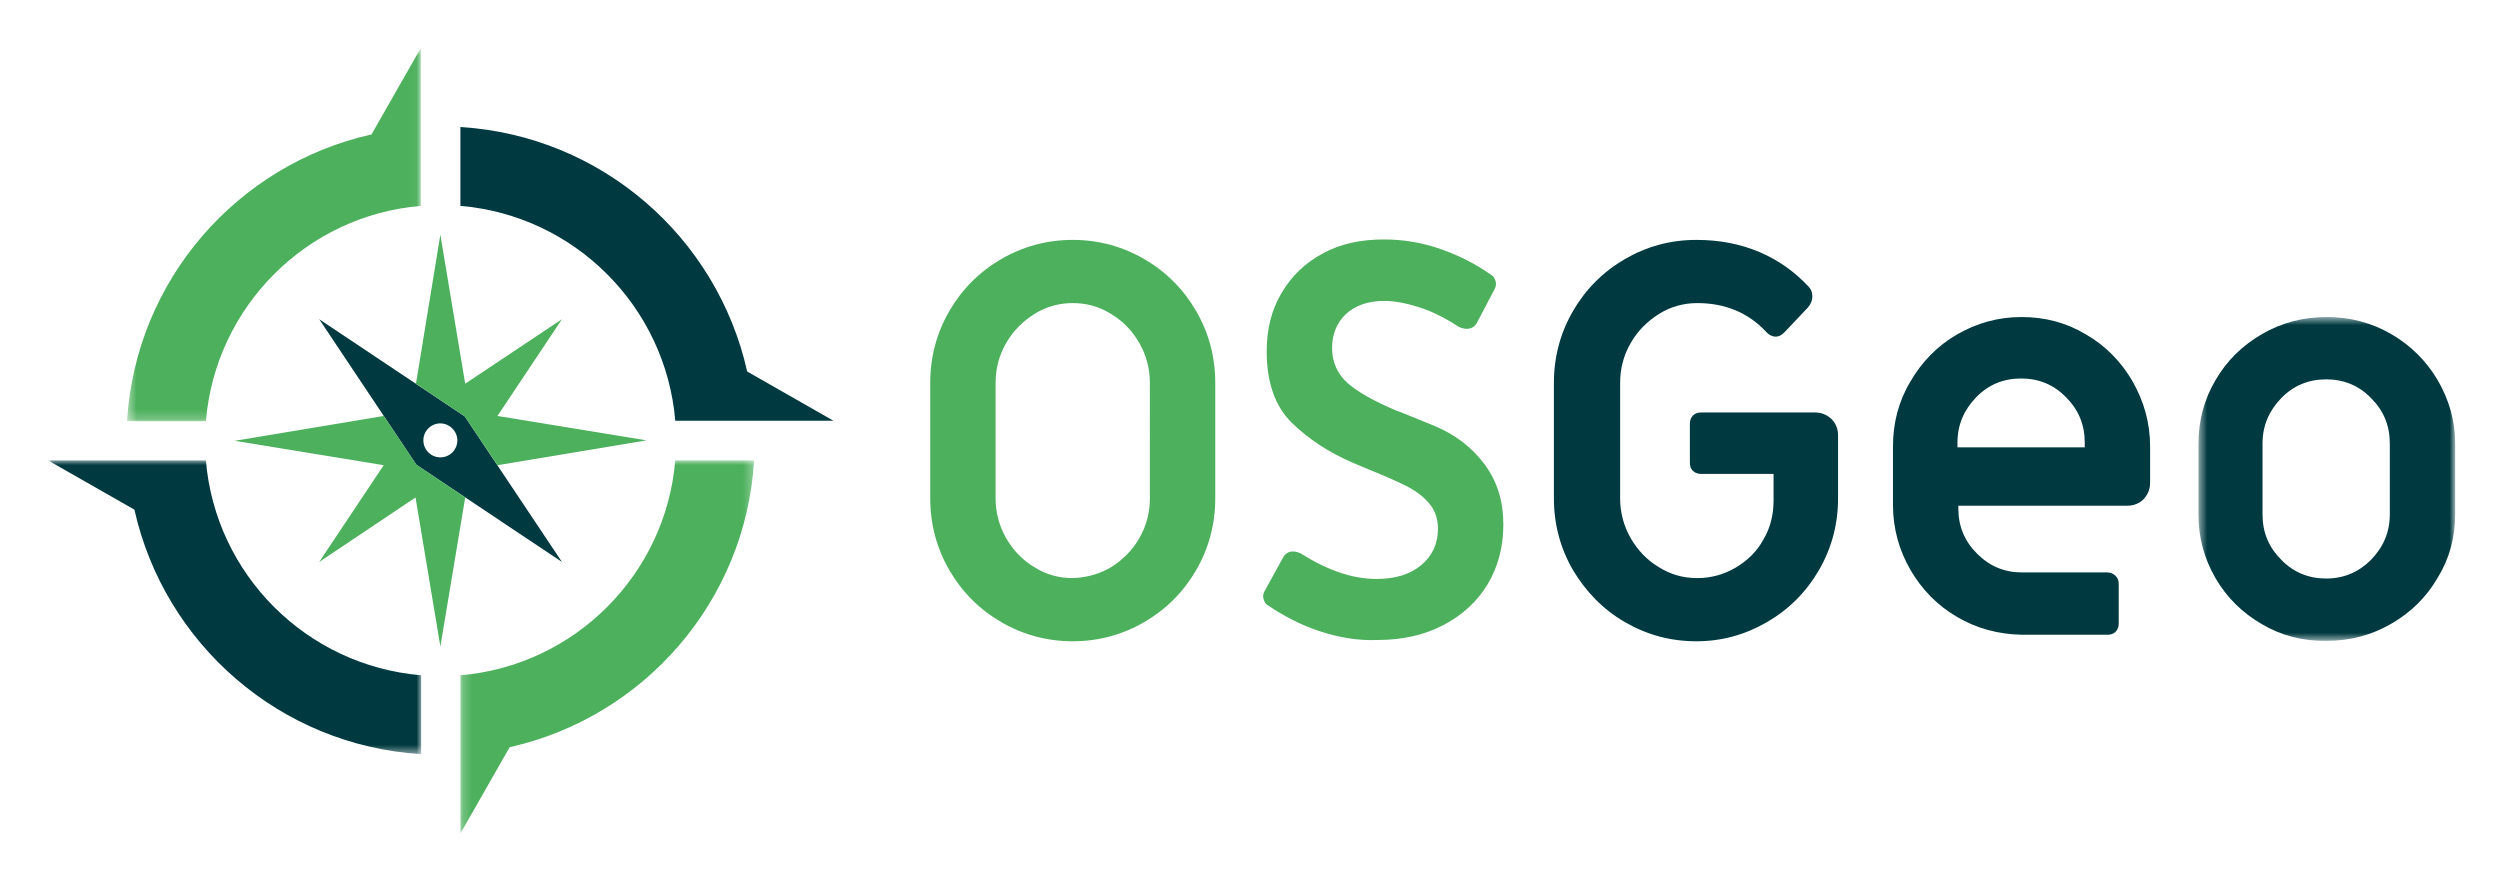 <svg xmlns="http://www.w3.org/2000/svg" role="img" xmlns:xlink="http://www.w3.org/1999/xlink" viewBox="-5.16 -5.16 268.06 94.31"><title>OpenLayers logo</title><defs><path id="a" d="M27.999.624v34.724H.569V.624h27.43z"/><path id="c" d="M.458.791h31.497v40.002H.458z"/><path id="e" d="M0 32.495V.999h40.001v31.496z"/><path id="g" d="M31.704 40.953H.207V.999h31.497v39.954z"/></defs><g fill="none" fill-rule="evenodd"><path fill="#4CB05C" d="M113.976 55.657c1.262-.795 2.29-1.823 3.038-3.132.747-1.307 1.121-2.71 1.121-4.252V35.889c0-1.495-.374-2.943-1.121-4.252-.748-1.309-1.776-2.383-3.038-3.131-1.262-.794-2.617-1.168-4.112-1.168-1.449 0-2.851.374-4.113 1.168-1.261.795-2.289 1.822-3.037 3.131-.748 1.309-1.121 2.71-1.121 4.252v12.384c0 1.495.373 2.945 1.121 4.252.748 1.309 1.776 2.384 3.037 3.132 1.262.794 2.618 1.168 4.113 1.168 1.448-.047 2.85-.421 4.112-1.168m-11.776 5.888c-2.336-1.356-4.205-3.225-5.561-5.562-1.355-2.336-2.056-4.906-2.056-7.71V35.889c0-2.803.701-5.374 2.056-7.71 1.356-2.336 3.225-4.206 5.561-5.561 2.337-1.355 4.907-2.056 7.664-2.056 2.757 0 5.327.701 7.664 2.056 2.336 1.355 4.205 3.225 5.561 5.561 1.355 2.336 2.056 4.907 2.056 7.71v12.384c0 2.804-.701 5.374-2.056 7.71-1.356 2.337-3.225 4.206-5.561 5.562-2.337 1.355-4.907 2.055-7.664 2.055-2.757 0-5.327-.7-7.664-2.055m34.16.981c-2.01-.654-3.879-1.636-5.607-2.804-.188-.093-.328-.327-.421-.607-.094-.281-.047-.562.047-.795l2.008-3.645c.235-.467.609-.701 1.076-.701.327 0 .607.094.887.234 2.898 1.822 5.562 2.711 8.085 2.711 2.056 0 3.645-.515 4.813-1.497 1.169-.981 1.776-2.29 1.776-3.877 0-1.029-.28-1.916-.888-2.665-.561-.701-1.355-1.308-2.29-1.822-.981-.514-2.383-1.122-4.206-1.869l-1.681-.701c-2.618-1.122-4.814-2.57-6.59-4.299-1.776-1.729-2.71-4.3-2.71-7.664 0-2.384.514-4.44 1.589-6.262 1.074-1.823 2.523-3.225 4.439-4.253 1.869-1.028 4.066-1.495 6.542-1.495 2.057 0 4.066.327 6.075 1.028 2.01.701 3.832 1.635 5.468 2.804.187.093.327.327.42.607.094.28.047.561-.047.795l-1.915 3.645c-.234.467-.608.701-1.122.701-.327 0-.607-.094-.888-.234-1.495-.981-2.944-1.682-4.299-2.103-1.355-.42-2.57-.654-3.645-.654-1.729 0-3.084.467-4.112 1.402-.982.935-1.495 2.149-1.495 3.645 0 1.495.56 2.757 1.635 3.738 1.121.982 2.851 1.963 5.281 2.991.327.094 1.682.654 3.971 1.589 2.29.934 4.113 2.336 5.468 4.159 1.356 1.823 2.01 3.972 2.01 6.449 0 2.383-.562 4.533-1.683 6.402-1.121 1.869-2.71 3.318-4.766 4.393-2.056 1.074-4.393 1.589-7.057 1.589-2.103.093-4.158-.281-6.168-.935"/><path fill="#003A40" d="M169.071 61.545c-2.336-1.355-4.158-3.225-5.561-5.562-1.355-2.335-2.055-4.906-2.055-7.709v-12.384c0-2.804.7-5.374 2.055-7.711 1.356-2.336 3.225-4.206 5.561-5.561 2.337-1.355 4.86-2.056 7.664-2.056 2.431 0 4.673.42 6.776 1.309 2.056.887 3.832 2.149 5.328 3.785.233.28.327.607.327.981s-.141.795-.468 1.168l-2.523 2.664c-.328.327-.608.467-.935.467-.373 0-.747-.186-1.027-.514-1.916-2.056-4.394-3.084-7.384-3.084-1.449 0-2.851.374-4.112 1.168-1.262.795-2.291 1.823-3.038 3.131-.748 1.309-1.122 2.711-1.122 4.253v12.384c0 1.495.374 2.944 1.122 4.251.747 1.309 1.776 2.384 3.038 3.132 1.261.794 2.617 1.168 4.112 1.168 1.448 0 2.85-.374 4.112-1.122 1.262-.747 2.29-1.728 2.99-3.037.748-1.262 1.076-2.664 1.076-4.159v-2.851h-7.757c-.327 0-.655-.093-.889-.327-.233-.233-.327-.513-.327-.888v-4.159c0-.327.094-.654.327-.887.234-.234.515-.328.889-.328h12.196c.701 0 1.262.234 1.775.702.468.467.702 1.074.702 1.775v6.73c0 2.803-.702 5.374-2.056 7.709-1.356 2.337-3.225 4.207-5.562 5.562-2.336 1.355-4.859 2.056-7.57 2.056-2.804 0-5.327-.701-7.664-2.056m49.302-18.739v-.514c0-1.916-.654-3.505-2.01-4.86-1.308-1.355-2.944-2.009-4.813-2.009-1.869 0-3.505.654-4.814 2.009-1.308 1.355-2.009 2.944-2.009 4.86v.514h13.646zm-13.692 18.179c-2.104-1.215-3.786-2.945-5-5.047-1.216-2.104-1.87-4.44-1.87-6.963v-6.262c0-2.524.608-4.86 1.87-6.963 1.214-2.103 2.896-3.832 5-5.047 2.102-1.215 4.392-1.869 6.916-1.869 2.523 0 4.813.607 6.916 1.869 2.102 1.215 3.785 2.944 5 5.047 1.214 2.149 1.869 4.439 1.869 6.963v3.878c0 .701-.234 1.262-.7 1.777-.468.466-1.076.7-1.777.7h-18.085v.28c0 1.916.655 3.505 2.01 4.86 1.355 1.356 2.944 2.01 4.814 2.01h9.159c.327 0 .654.14.887.374.234.234.328.514.328.888v4.205c0 .327-.094.654-.328.889-.233.233-.513.327-.887.327h-9.159c-2.571-.047-4.908-.701-6.963-1.916z"/><g transform="translate(230 28.209)"><mask id="b" fill="#fff"><use xlink:href="#a"/></mask><path fill="#003A40" d="M19.074 26.653c1.309-1.355 2.01-2.944 2.01-4.86v-7.617c0-1.916-.655-3.505-2.01-4.86-1.308-1.355-2.943-2.01-4.812-2.01-1.87 0-3.505.655-4.814 2.01-1.309 1.355-2.01 2.944-2.01 4.86v7.617c0 1.916.655 3.505 2.01 4.86 1.309 1.355 2.944 2.01 4.814 2.01 1.916 0 3.504-.701 4.812-2.01m-11.683 6.916c-2.102-1.215-3.785-2.851-5-4.953-1.214-2.104-1.822-4.346-1.822-6.776v-7.664c0-2.43.608-4.72 1.822-6.776 1.215-2.103 2.898-3.739 5-4.954 2.104-1.214 4.393-1.822 6.916-1.822 2.525 0 4.814.608 6.917 1.822 2.103 1.215 3.786 2.898 5 4.954 1.215 2.103 1.87 4.346 1.87 6.776v7.617c0 2.43-.608 4.719-1.87 6.776-1.214 2.103-2.897 3.738-5 4.953-2.103 1.215-4.393 1.823-6.917 1.823-2.523.046-4.859-.561-6.916-1.776" mask="url(#b)"/></g><g transform="translate(8 -.791)"><mask id="d" fill="#fff"><use xlink:href="#c"/></mask><path fill="#4CB05C" d="M31.955 17.708V.791l-5.281 9.253c-14.393 3.225-25.281 15.608-26.216 30.749h8.458c1.029-12.29 10.795-22.057 23.039-23.085" mask="url(#d)"/></g><g transform="translate(0 43.209)"><mask id="f" fill="#fff"><use xlink:href="#e"/></mask><path fill="#003A40" d="M16.916.999H-.001l9.253 5.28c3.225 14.394 15.608 25.282 30.749 26.216v-8.458c-12.29-1.028-22.057-10.795-23.085-23.038" mask="url(#f)"/></g><path fill="#003A40" d="M67.245 39.955h16.963l-9.253-5.28c-3.224-14.393-15.607-25.282-30.748-26.216v8.458c12.243 1.028 22.01 10.795 23.038 23.038"/><g transform="translate(44 43.209)"><mask id="h" fill="#fff"><use xlink:href="#g"/></mask><path fill="#4CB05C" d="M.207 24.037v16.963l5.28-9.253c14.393-3.224 25.282-15.607 26.217-30.748h-8.459c-1.028 12.243-10.795 22.01-23.038 23.038" mask="url(#h)"/></g><path fill="#003A40" d="M42.057 43.881c-1.028 0-1.822-.841-1.822-1.823 0-1.028.841-1.822 1.822-1.822.981 0 1.823.841 1.823 1.822 0 .982-.795 1.823-1.823 1.823zm2.617-4.393l-15.608-10.421 10.421 15.608 15.608 10.421-10.421-15.608z"/><path fill="#4CB05C" d="M39.488 44.674l-3.505-5.233-15.982 2.663 15.982 2.617-6.916 10.374 10.327-6.916 2.664 15.982 2.663-15.982zm8.691-5.233l6.917-10.375-10.375 6.917-2.664-15.982-2.616 15.982 5.234 3.504 3.504 5.234 15.983-2.663z"/></g></svg>